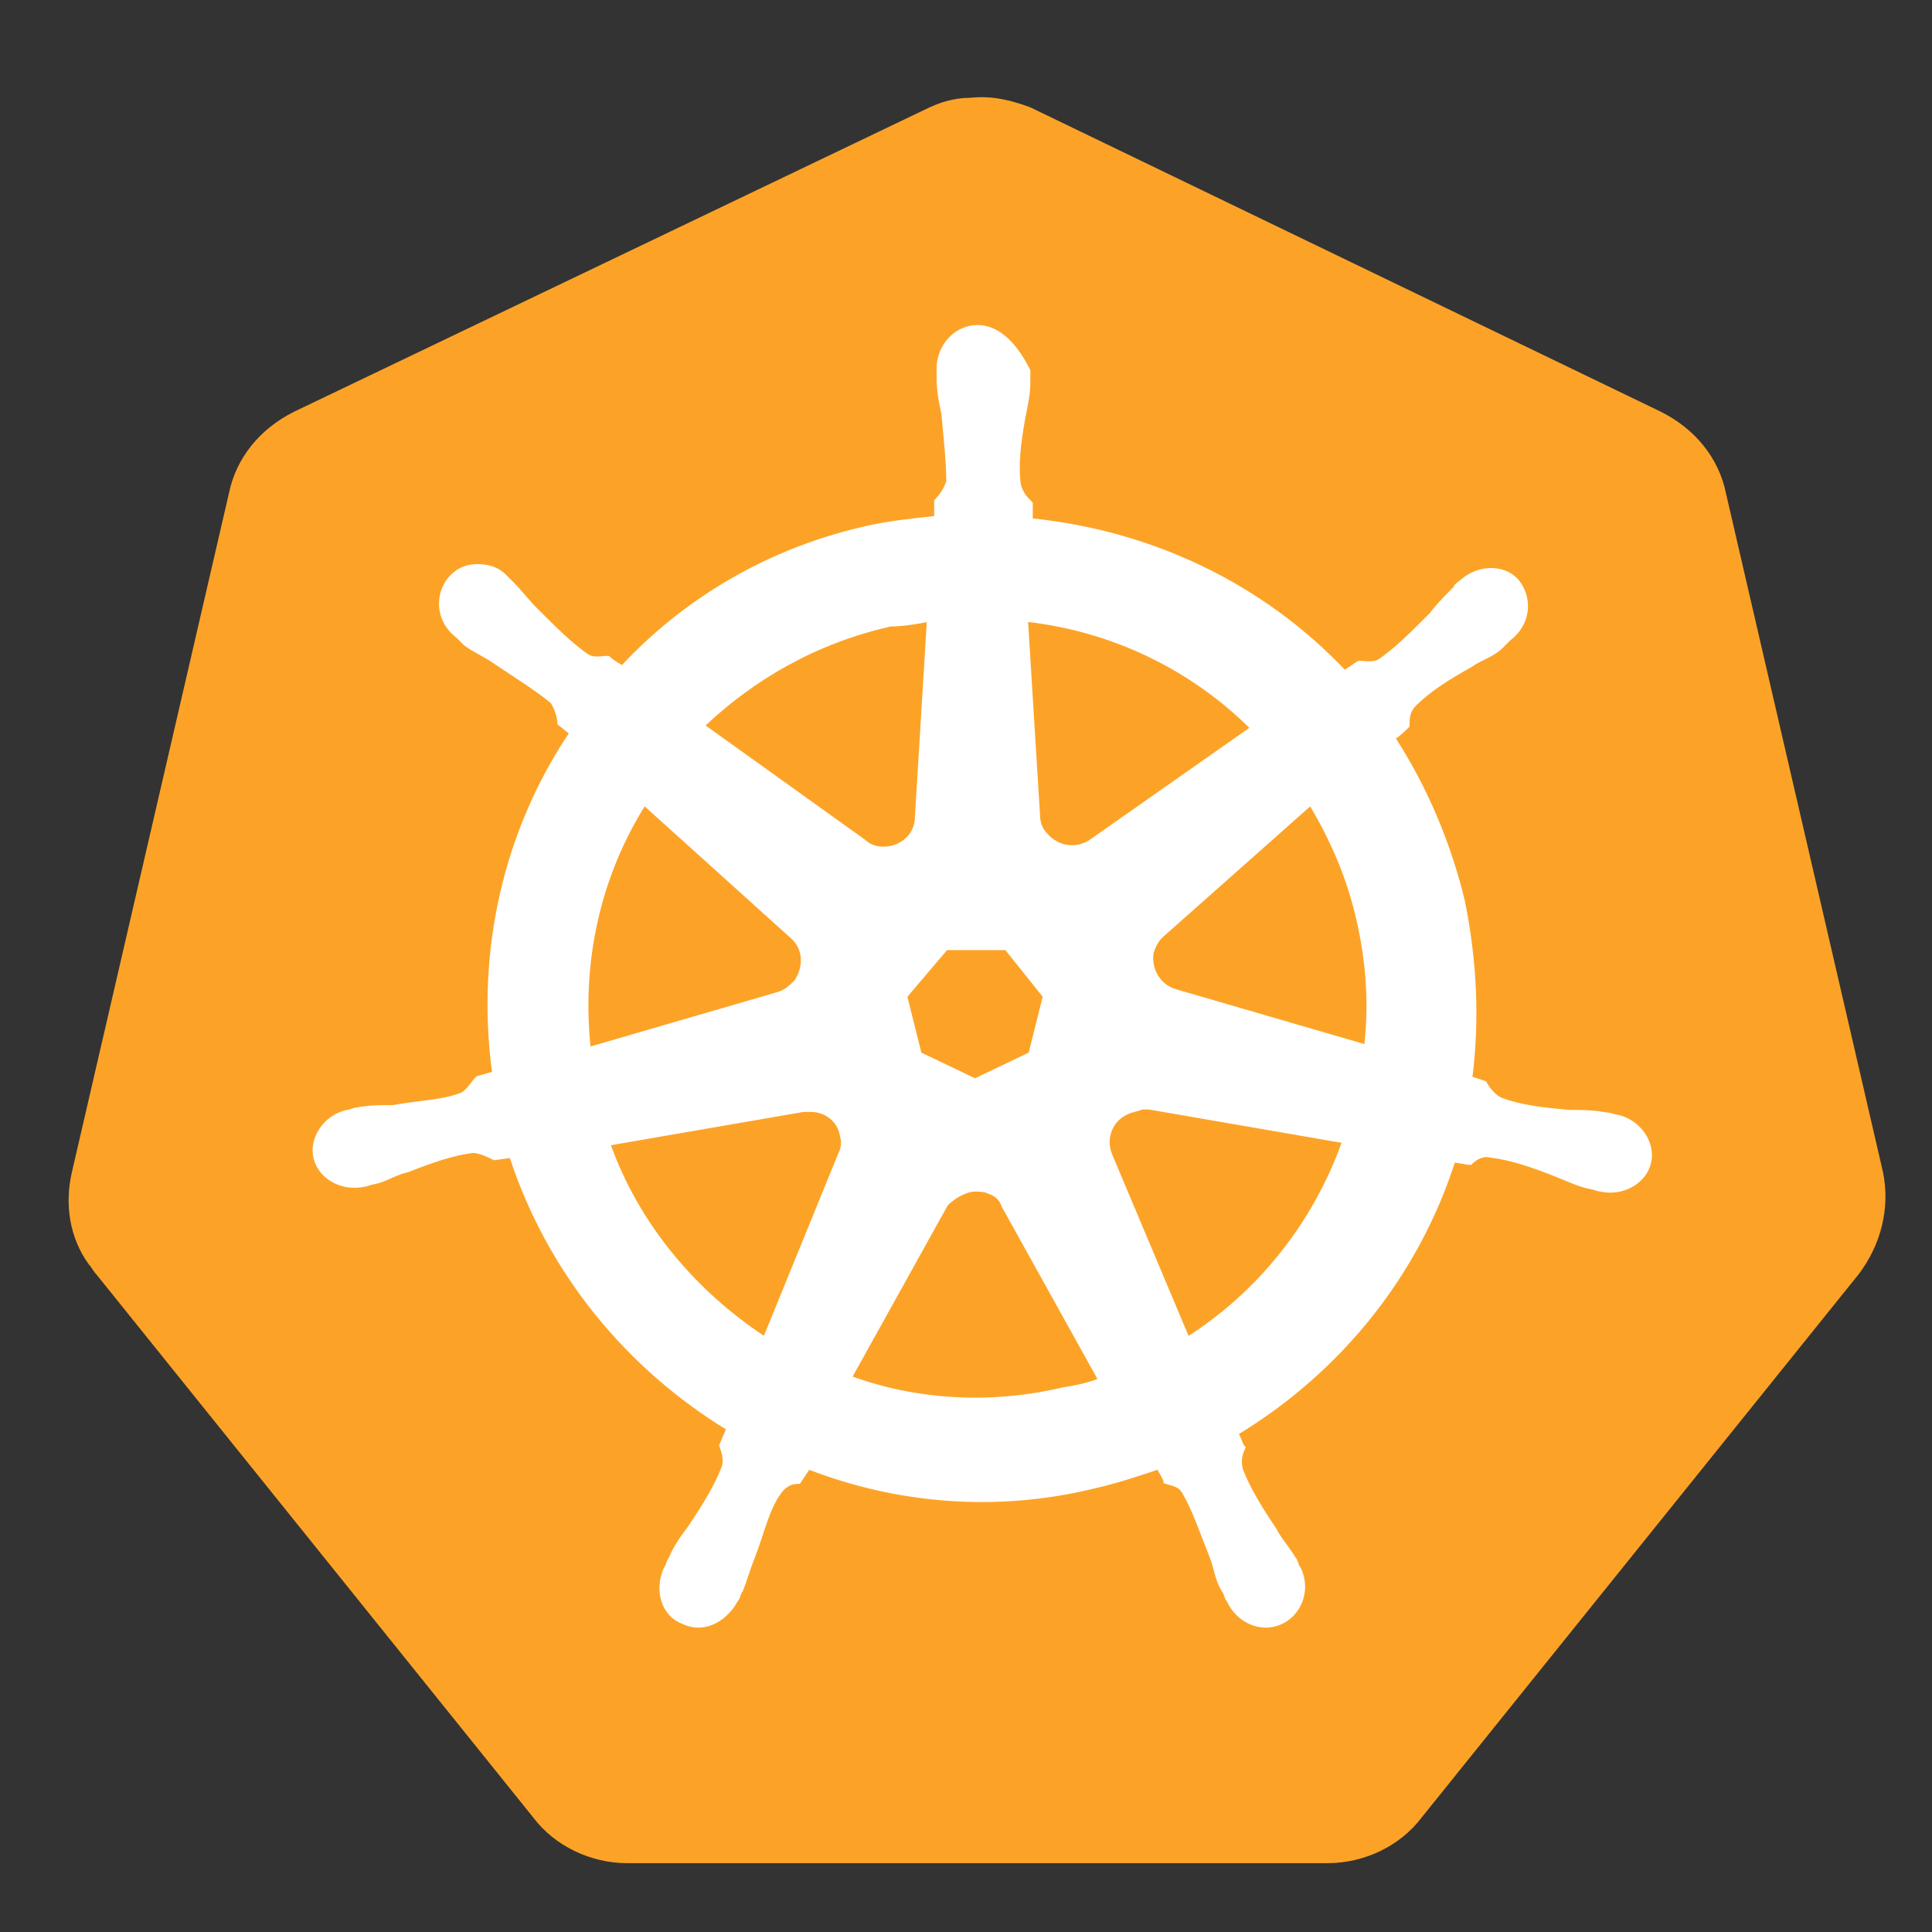 <svg enable-background="new 0 0 80 80" viewBox="0 0 80 80" xmlns="http://www.w3.org/2000/svg"><rect x="0" y="0" width="80" height="80" fill="#333333" stroke="none"/><g transform="translate(-6.326 -174.75)"><path d="m46.5 178.8c-.7 0-1.3.2-1.9.5l-26.1 12.5c-1.4.7-2.4 1.9-2.7 3.4l-6.5 28.1c-.3 1.3-.1 2.7.7 3.8.1.1.2.3.3.4l18.1 22.5c.9 1.2 2.4 1.9 3.9 1.9h29c1.5 0 3-.7 3.9-1.9l18.1-22.5c.9-1.2 1.3-2.7 1-4.2l-6.5-28.1c-.3-1.5-1.3-2.7-2.7-3.4l-26.1-12.6c-.8-.3-1.6-.5-2.5-.4" fill="#fca327"/><path d="m46.8 188.3c-.9 0-1.6.8-1.6 1.7v.4c0 .6.1 1 .2 1.5.1 1.1.2 2 .2 2.8-.1.3-.3.6-.5.8v.7c-.9.1-1.9.2-2.8.4-4.1.9-7.6 3-10.2 5.8-.2-.1-.5-.3-.6-.4-.3 0-.6.1-.9-.1-.7-.5-1.3-1.1-2.1-1.9-.4-.4-.6-.7-1-1.1-.1-.1-.2-.2-.3-.3-.3-.3-.7-.4-1.1-.4-.5 0-.9.2-1.2.6-.5.7-.4 1.7.4 2.3.1.1.2.2.3.3.4.3.9.5 1.3.8.9.6 1.7 1.1 2.3 1.6.2.3.3.7.3.9l.5.4c-2.7 4-3.9 9-3.2 14.1l-.7.2c-.2.2-.4.6-.7.7-.8.3-1.7.3-2.8.5-.5 0-1 0-1.5.1-.1 0-.3.1-.4.1-.9.2-1.5 1.1-1.3 1.9s1.1 1.3 2 1.1c.1 0 .3-.1.4-.1.5-.1.9-.4 1.4-.5 1-.4 1.9-.7 2.7-.8.3 0 .7.2.9.3l.7-.1c1.6 4.9 4.9 8.8 9 11.3l-.3.7c.1.3.2.6.1.9-.3.8-.8 1.6-1.4 2.5-.3.4-.6.8-.8 1.3-.1.1-.1.3-.2.4-.4.9-.1 1.9.7 2.2.8.4 1.7 0 2.2-.9.1-.1.1-.3.2-.4.2-.5.3-.9.5-1.4.4-1 .6-2.1 1.2-2.8.2-.2.4-.3.7-.3l.4-.6c3.6 1.4 7.7 1.8 11.8.8.9-.2 1.8-.5 2.7-.8.1.2.3.5.3.6.3.1.6.1.8.5.4.7.7 1.6 1.1 2.6.2.5.2.9.5 1.4.1.1.1.3.2.4.4.9 1.4 1.3 2.2.9s1.1-1.4.7-2.2c-.1-.1-.1-.3-.2-.4-.3-.5-.6-.8-.8-1.2-.6-.9-1.1-1.7-1.4-2.5-.1-.4 0-.7.1-.9-.1-.1-.2-.5-.3-.6 4.3-2.6 7.5-6.6 9-11.3.2 0 .6.1.7.1.2-.2.5-.4.9-.3.8.1 1.7.4 2.7.8.5.2.9.4 1.4.5.1 0 .3.1.4.1.9.2 1.8-.3 2-1.1s-.4-1.7-1.3-1.9c-.1 0-.3-.1-.5-.1-.5-.1-1-.1-1.5-.1-1.1-.1-2-.2-2.8-.5-.3-.1-.6-.5-.7-.7l-.6-.2c.3-2.4.2-4.8-.3-7.3-.6-2.5-1.6-4.8-2.9-6.8.2-.1.5-.4.6-.5 0-.3 0-.6.3-.9.6-.6 1.4-1.1 2.3-1.6.4-.3.9-.4 1.3-.8.1-.1.2-.2.3-.3.8-.6.9-1.6.4-2.3s-1.6-.7-2.3-.1c-.1.1-.3.2-.3.3-.4.4-.7.7-1 1.1-.8.8-1.4 1.4-2.1 1.9-.3.2-.7.1-.9.1l-.6.4c-3.4-3.6-8-5.8-13-6.3 0-.2 0-.6 0-.7-.2-.2-.4-.4-.5-.8-.1-.8 0-1.7.2-2.8.1-.5.2-.9.2-1.5 0-.1 0-.3 0-.4-.5-1-1.2-1.8-2.1-1.8zm-2 12.1-.5 8.2c0 .7-.6 1.3-1.4 1.3-.3 0-.6-.1-.8-.3l-6.7-4.8c2.1-2 4.7-3.5 7.8-4.2.5 0 1.1-.1 1.6-.2zm4 0c3.6.4 6.9 2 9.4 4.5l-6.7 4.7c-.6.4-1.4.3-1.9-.3-.2-.2-.3-.5-.3-.8zm-15.8 7.6 6.1 5.5c.6.5.6 1.3.2 1.9-.2.2-.4.4-.7.5l-7.9 2.3c-.4-3.6.4-7.2 2.3-10.2zm27.6 0c.9 1.5 1.6 3.1 2 4.9s.5 3.5.3 5.2l-7.9-2.3c-.7-.2-1.1-.9-1-1.6.1-.3.2-.5.4-.7zm-15.1 6h2.5l1.6 2-.6 2.4-2.3 1.1-2.3-1.1-.6-2.4zm8.1 6.6h.3l8.1 1.4c-1.2 3.4-3.5 6.3-6.5 8.2l-3.2-7.6c-.3-.7 0-1.5.7-1.8.2-.1.4-.1.6-.2zm-13.7.1c.6 0 1.2.4 1.3 1.1.1.3 0 .6-.1.8l-3.1 7.6c-2.9-1.9-5.3-4.7-6.5-8.1l8.1-1.4zm6.8 3.3c.2 0 .4 0 .6.1.3.1.5.3.6.6l4 7.2c-.5.2-1 .3-1.6.4-3 .7-6.1.5-8.8-.5l4-7.2c.3-.3.8-.6 1.2-.6z" fill="#fff" stroke="#fff" stroke-width=".182"/></g></svg>